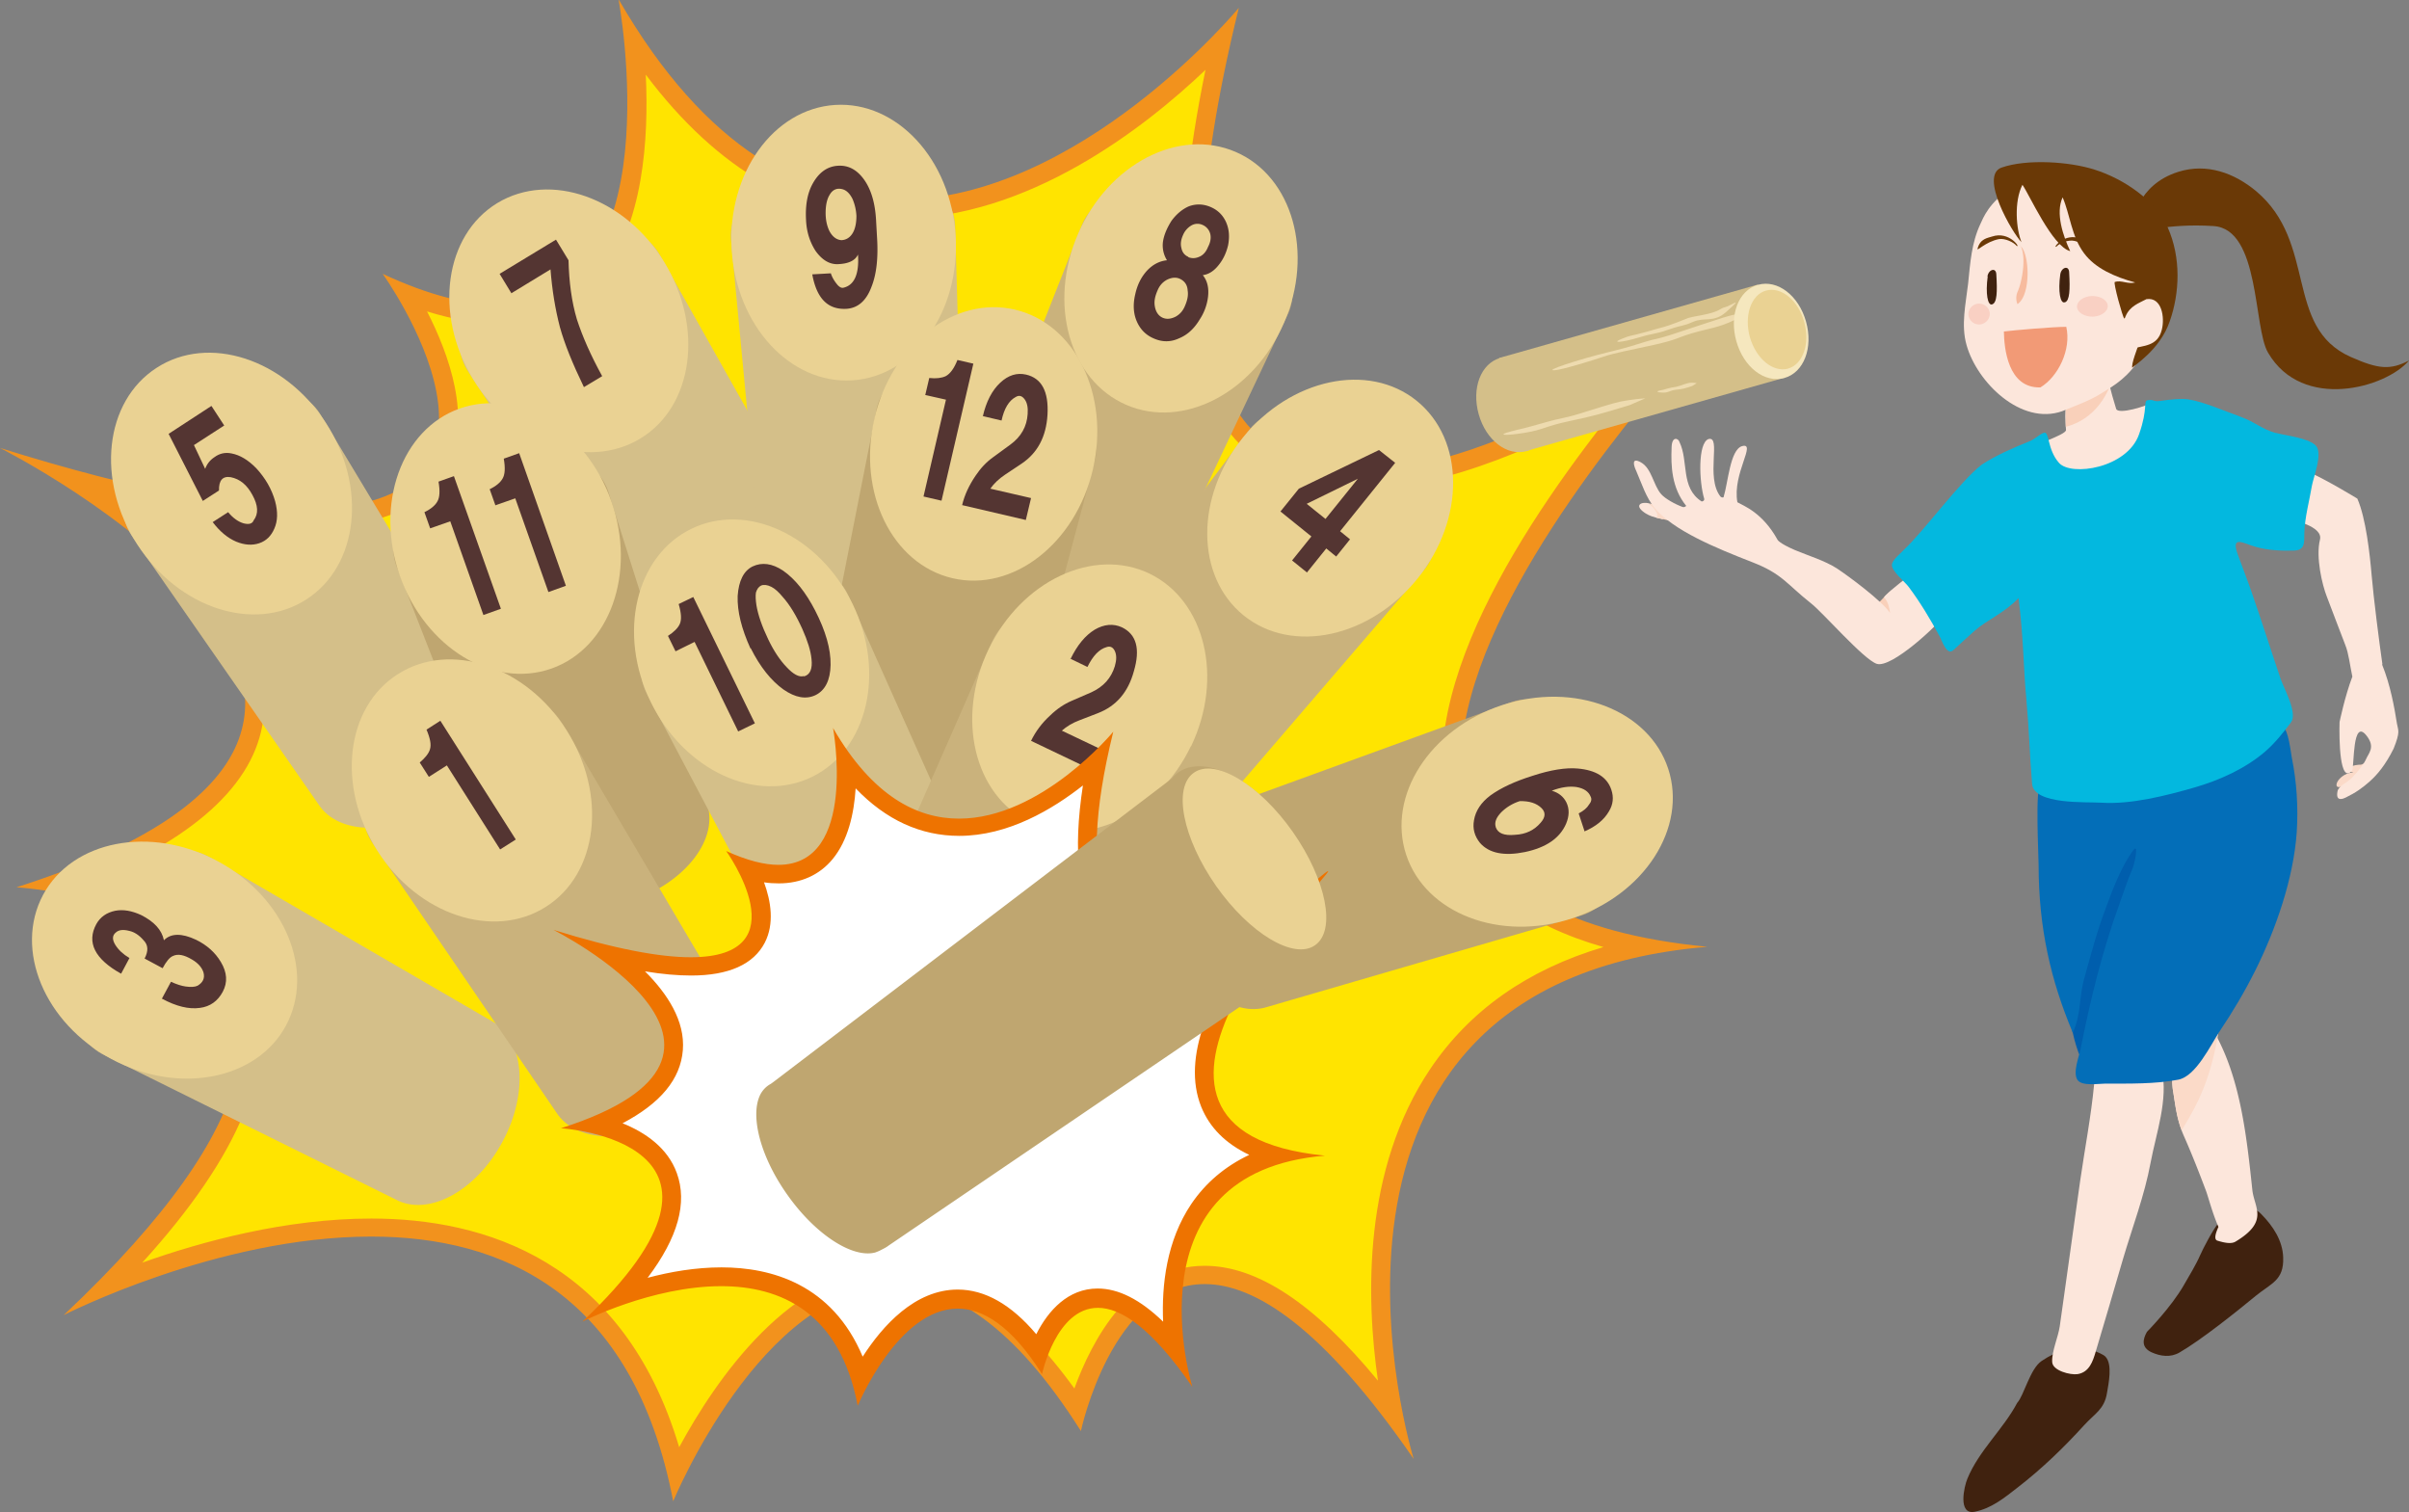 <svg id="_レイヤー_2" data-name="レイヤー 2" xmlns="http://www.w3.org/2000/svg" viewBox="0 0 92.29 57.93"><rect x="0" y="0" width="92.29" height="57.93" fill="#808080" stroke="none"/><defs><style>.cls-1{fill:#543532}.cls-3,.cls-4{fill:#d4bf89}.cls-4,.cls-6,.cls-8,.cls-9{fill-rule:evenodd}.cls-6{fill:#bfa670}.cls-12,.cls-9{fill:#ead293}.cls-8{fill:#cab27c}.cls-17{fill:#fce6db}.cls-18{fill:#40220f}.cls-19{fill:#6a3906}.cls-21{fill:#f9d0ba}.cls-23{fill:#fbdac8}</style></defs><g id="_レイヤー_1-2" data-name="レイヤー 1"><path d="M25.9 56.39c-1.51-6.14-5.54-9.38-11.69-9.38-3.98 0-7.89 1.32-10.1 2.22 4.45-4.54 6.2-8.25 5.19-11.03-1.07-2.95-4.9-4.01-7.09-4.39 4.79-1.75 7.33-3.95 7.53-6.54.29-3.63-4.07-7.06-7.01-8.95 3.66 1 6.66 1.51 8.92 1.51 2.69 0 4.43-.72 5.15-2.13 1.04-2.04-.33-4.94-1.22-6.44 1.3.5 2.48.76 3.5.76 1.5 0 2.72-.54 3.6-1.61 1.91-2.3 1.82-6.5 1.59-8.82C27.11 5.84 30.5 8 34.37 8 39.9 8 44.8 3.6 46.78 1.54c-1.63 7.25-1.43 12.21.58 14.78 1.07 1.37 2.65 2.06 4.68 2.06 4.22 0 9.36-2.96 11.69-4.47-3.21 3.81-9.92 12.32-7.7 17.82.91 2.27 3.22 3.78 6.86 4.52-3.51.73-6.13 2.36-7.82 4.86-2.94 4.36-2.3 10.17-1.71 13.07-2.7-3.56-5.13-5.37-7.23-5.37-2.98 0-4.39 3.51-4.88 5.12-2.26-3.35-4.61-5.04-7-5.04-4.23 0-7.26 5.25-8.36 7.48z" fill="#ffe400" fill-rule="evenodd"/><path d="M46.19 2.64c-1.4 6.8-1.1 11.36.9 13.91 1.14 1.46 2.81 2.2 4.96 2.2 3.41 0 7.39-1.88 10.08-3.42-3.53 4.39-8.44 11.52-6.41 16.56.83 2.07 2.75 3.54 5.71 4.39-2.9.86-5.12 2.42-6.63 4.66-2.59 3.84-2.47 8.77-2.01 11.95-2.44-2.96-4.63-4.4-6.64-4.4-2.83 0-4.32 2.86-4.99 4.7-2.21-3.06-4.52-4.61-6.89-4.61-3.95 0-6.87 4.31-8.25 6.86-2.14-7.18-7.5-8.76-11.79-8.76-3.27 0-6.48.87-8.78 1.69 3.76-4.14 5.17-7.59 4.2-10.26-.95-2.61-3.92-3.82-6.18-4.37 4.21-1.74 6.44-3.89 6.64-6.41.25-3.15-2.76-6.11-5.51-8.13 2.82.68 5.19 1.02 7.07 1.02 2.84 0 4.68-.78 5.47-2.33.95-1.85.07-4.3-.78-5.96 1 .31 1.92.47 2.75.47 1.62 0 2.92-.58 3.87-1.73 1.67-2.01 1.88-5.37 1.76-7.81 2.76 3.67 6 5.52 9.65 5.52 4.98 0 9.44-3.46 11.81-5.72M23.7 0s2.18 11.67-4.62 11.67c-1.18 0-2.64-.35-4.42-1.18 0 0 6.48 9-3.01 9-2.57 0-6.3-.66-11.65-2.33 0 0 20.71 10.43.63 16.83 0 0 18.06 1.08 1.81 16.39 0 0 5.87-3.01 11.78-3.01 5.01 0 10.04 2.16 11.57 10.14 0 0 3.4-8.24 8.48-8.24 2.13 0 4.55 1.45 7.14 5.55 0 0 1.19-5.63 4.74-5.63 1.92 0 4.52 1.64 8.01 6.7 0 0-5.65-18.21 11.25-19.62-21.68-2.11.84-24.13.26-24.13-.06 0-.33.21-.88.66 0 0-7.25 5.24-12.73 5.24-4.65 0-8.03-3.78-4.6-17.74 0 0-6.09 7.36-13.07 7.36-3.55 0-7.34-1.9-10.67-7.65z" fill="#f2921d"/><path class="cls-4" d="M20.1 9.51c-2.03 1.23-3.02 3.31-2.21 4.65l6.87 10.52c.73 1.21 2.81 1.28 4.65.17 1.83-1.11 2.73-3 1.99-4.2L25.24 9.7c-.81-1.34-3.11-1.42-5.14-.19z"/><path class="cls-9" d="M25.46 10.06c1.51 2.49 1.1 5.51-.93 6.74-2.03 1.23-4.9.21-6.41-2.28-1.51-2.49-1.09-5.51.93-6.74 2.03-1.23 4.9-.21 6.41 2.28z"/><path class="cls-1" d="M19.59 11.23l-.45-.74 2.16-1.31.48.79c.02.83.12 1.59.32 2.26.21.65.53 1.38.97 2.18l-.7.42c-.43-.89-.74-1.65-.92-2.3-.18-.69-.3-1.43-.36-2.21l-1.51.92z"/><path class="cls-4" d="M32.12 6.05c-2.37.15-4.21 1.53-4.12 3.09l1.19 12.51c.09 1.41 1.89 2.45 4.04 2.31 2.14-.13 3.81-1.38 3.72-2.79l-.36-12.56c-.1-1.56-2.09-2.71-4.46-2.56z"/><path class="cls-9" d="M36.61 9.03c.18 2.91-1.59 5.39-3.96 5.54-2.37.15-4.44-2.09-4.62-5.01-.18-2.91 1.6-5.39 3.96-5.54 2.37-.15 4.44 2.09 4.62 5.01z"/><path class="cls-1" d="M31.12 10.51l.71-.04c.05.16.14.31.27.46.08.08.15.11.22.09.41-.1.6-.52.55-1.27-.11.24-.38.36-.8.37-.31 0-.58-.17-.82-.5-.22-.34-.35-.73-.37-1.19-.03-.52.04-.97.22-1.33.24-.47.57-.72.99-.75.42-.03.75.16 1.02.54.26.37.41.87.45 1.5l.04.71c.05.77-.02 1.4-.21 1.88-.2.54-.52.82-.96.85-.71.04-1.14-.39-1.31-1.31zm1.12-1.31c.18-.01.32-.1.42-.26.1-.16.15-.39.15-.67a1.88 1.88 0 00-.15-.65c-.1-.2-.23-.33-.38-.37-.22-.06-.39.02-.5.22-.1.16-.15.4-.15.69 0 .26.05.5.15.7.12.22.28.33.46.34z"/><path class="cls-8" d="M46.54 7.68c-2.18-.94-4.45-.54-5.07.89l-4.61 11.69c-.56 1.3.58 3.04 2.55 3.89 1.97.85 4.02.49 4.58-.8l5.37-11.36c.62-1.43-.64-3.36-2.82-4.3z"/><path class="cls-9" d="M49.19 12.37c-1.16 2.68-3.86 4.08-6.04 3.14s-3.01-3.88-1.85-6.55c1.16-2.68 3.86-4.08 6.04-3.14s3.01 3.88 1.85 6.55z"/><path class="cls-1" d="M44.72 9.99a1.08 1.08 0 01-.17-.7c.03-.25.14-.53.33-.83.19-.26.41-.44.65-.55.28-.11.57-.1.85.02.28.12.48.32.6.6.11.26.13.54.07.86-.07.3-.19.55-.36.76-.18.23-.38.36-.61.39.17.21.24.48.2.83a2 2 0 01-.32.87c-.21.35-.47.59-.79.72-.32.15-.65.15-.98 0-.3-.13-.51-.35-.64-.65-.13-.3-.15-.65-.06-1.03.08-.37.23-.67.46-.92.22-.23.47-.36.76-.39zm-.22 2.16c.16.09.34.08.54-.02.16-.09.28-.22.36-.42.09-.21.13-.4.1-.58-.01-.2-.1-.34-.26-.43-.16-.09-.34-.08-.54.02-.16.09-.28.22-.36.42-.09.21-.13.4-.1.58.03.2.12.35.26.43zm1.02-2.3c.15.06.3.05.46-.03.12-.06.23-.18.3-.36.09-.17.12-.33.09-.48a.508.508 0 00-.29-.36.468.468 0 00-.46.03.77.77 0 00-.3.36c-.08.18-.1.34-.06.49.03.16.12.28.27.34z"/><path class="cls-6" d="M61.98 30.08c-.74-2.26-2.54-3.69-4.03-3.2l-11.81 4.3c-1.34.44-1.89 2.45-1.22 4.49.67 2.04 2.3 3.34 3.64 2.9l12.06-3.51c1.49-.49 2.09-2.71 1.35-4.97z"/><path class="cls-9" d="M60.23 35.18c-2.77.91-5.62-.19-6.36-2.44-.74-2.26.91-4.82 3.68-5.73 2.77-.91 5.62.19 6.36 2.44.74 2.26-.91 4.82-3.68 5.73z"/><path class="cls-1" d="M60.7 31.83l-.22-.67c.19-.1.32-.21.39-.33.09-.11.12-.21.07-.31-.08-.2-.26-.32-.54-.37-.27-.04-.59 0-.95.14.27.08.45.23.56.45.12.25.11.52-.01.81-.24.56-.77.92-1.58 1.09-.79.16-1.37.05-1.72-.35-.21-.26-.29-.55-.23-.87.06-.36.27-.68.63-.95.4-.29.94-.54 1.61-.75.7-.23 1.28-.32 1.73-.28.7.06 1.13.33 1.29.81.1.29.07.57-.09.83-.19.33-.5.58-.94.77zm-3.4-.15c.08.24.32.34.74.3.42-.02.74-.18.98-.46.19-.21.2-.4.04-.56-.19-.19-.47-.28-.84-.27-.28.09-.52.24-.71.43-.19.2-.26.38-.21.55z"/><path class="cls-4" d="M7.1 15.79c-1.99 1.29-2.92 3.4-2.07 4.71l7.17 10.31c.77 1.19 2.85 1.2 4.65.03 1.8-1.17 2.64-3.07 1.87-4.26l-6.48-10.76c-.85-1.31-3.15-1.33-5.15-.04z"/><path class="cls-9" d="M12.48 16.19c1.59 2.45 1.26 5.48-.74 6.77-1.99 1.29-4.89.35-6.48-2.1C3.67 18.41 4 15.38 6 14.09c1.99-1.29 4.89-.35 6.48 2.1z"/><path class="cls-1" d="M8.15 20l.59-.38c.19.23.39.37.6.43.21.05.33.01.38-.12.19-.25.17-.57-.05-.97-.21-.39-.48-.61-.83-.68-.31-.05-.46.12-.45.51l-.62.4-1.31-2.57 1.64-1.07.49.75-1.16.75.43.91c.07-.19.19-.34.36-.45.19-.14.41-.19.65-.14.32.06.64.25.95.57.35.38.59.8.72 1.26.11.41.1.76-.03 1.05-.12.28-.31.47-.58.56-.27.09-.56.07-.88-.06-.33-.14-.63-.39-.91-.76z"/><path class="cls-6" d="M18.29 17.56c-2.24.79-3.63 2.63-3.11 4.1l4.57 11.7c.47 1.33 2.49 1.83 4.52 1.12 2.02-.71 3.28-2.37 2.81-3.71l-3.79-11.98c-.52-1.47-2.76-2.03-5-1.24z"/><path class="cls-9" d="M23.42 19.2c.97 2.75-.06 5.62-2.29 6.41-2.24.79-4.84-.8-5.81-3.55-.97-2.75.06-5.62 2.29-6.41 2.24-.79 4.84.8 5.81 3.55z"/><path class="cls-1" d="M16.48 20.24l-.22-.62c.25-.12.41-.26.49-.4.1-.16.11-.42.05-.77l.59-.21 1.8 5.08-.67.24-1.27-3.59-.77.27zm2.5-.88l-.22-.62c.25-.12.41-.26.49-.4.1-.16.11-.42.05-.77l.59-.21 1.79 5.08-.67.24-1.27-3.59-.77.27z"/><path class="cls-6" d="M38.42 13.84c-2.31-.54-4.47.26-4.83 1.79l-2.44 12.33c-.32 1.38 1.12 2.89 3.21 3.37s4.04-.24 4.36-1.61l3.24-12.14c.35-1.52-1.23-3.19-3.55-3.73z"/><path class="cls-9" d="M41.87 17.98c-.66 2.84-3.07 4.71-5.38 4.17s-3.65-3.27-2.99-6.12c.66-2.84 3.07-4.71 5.38-4.17s3.65 3.27 2.99 6.12z"/><path class="cls-1" d="M35.45 15.12l.15-.64c.27.03.48 0 .63-.07.17-.09.32-.29.45-.62l.61.14-1.22 5.25-.69-.16.86-3.71-.8-.18zm2.2.84c.13-.58.36-1.01.67-1.3.31-.29.64-.39.99-.31.6.14.87.65.82 1.54-.05.84-.38 1.46-.99 1.87l-.63.42c-.24.16-.43.34-.57.54l1.56.36-.2.84-2.44-.57c.09-.38.26-.75.51-1.12.2-.3.42-.53.67-.71l.67-.49c.41-.3.63-.69.66-1.17.02-.25-.02-.44-.12-.57-.1-.13-.21-.16-.34-.08-.26.14-.44.44-.54.9l-.72-.17z"/><path class="cls-8" d="M53 16.93c-1.85-1.49-4.14-1.71-5.12-.49l-7.55 10.04c-.89 1.1-.25 3.08 1.42 4.43 1.67 1.34 3.75 1.54 4.63.44l8.19-9.53c.98-1.22.27-3.41-1.58-4.9z"/><path class="cls-9" d="M54.31 22.16c-1.83 2.27-4.81 2.91-6.66 1.42-1.85-1.49-1.87-4.54-.04-6.81 1.83-2.27 4.81-2.91 6.66-1.42 1.85 1.49 1.87 4.54.04 6.81z"/><path class="cls-1" d="M49.05 19.6l.71-.88 3.07-1.48.62.49-2.11 2.62.38.31-.53.66-.38-.31-.74.92-.57-.46.74-.92-1.19-.96zm1.01-.3l.72.58 1.24-1.54-1.96.96z"/><path class="cls-4" d="M3.44 35.24c-1.12 2.09-.92 4.39.46 5.13l11.26 5.58c1.24.67 3.08-.32 4.09-2.21 1.02-1.89.83-3.96-.42-4.63L7.96 32.8c-1.38-.74-3.4.36-4.53 2.45z"/><path class="cls-9" d="M8.34 32.99c2.57 1.38 3.74 4.19 2.62 6.29-1.12 2.09-4.12 2.67-6.69 1.29-2.57-1.38-3.74-4.19-2.62-6.29 1.12-2.09 4.12-2.67 6.69-1.29z"/><path class="cls-1" d="M6.2 38.26l.35-.65c.22.1.41.16.56.18.2.03.36.02.46-.03.2-.12.28-.28.23-.49-.05-.19-.2-.37-.44-.51-.3-.18-.54-.23-.73-.14-.13.05-.26.21-.4.47l-.69-.37c.15-.29.14-.52-.04-.7-.17-.2-.36-.32-.55-.36-.23-.06-.4-.04-.51.06-.14.11-.15.27-.02.48.12.19.3.36.54.5l-.32.6c-1.01-.56-1.33-1.2-.95-1.9.15-.27.39-.44.72-.51.31-.06.64 0 .99.16.5.25.8.57.88.97.26-.27.68-.28 1.23-.02.41.2.73.48.95.85.24.4.27.78.07 1.15-.19.35-.48.56-.87.61-.43.06-.91-.06-1.45-.35z"/><path class="cls-4" d="M27.38 22.08c-2.13 1.04-3.31 3.02-2.63 4.43l5.87 11.11c.62 1.27 2.68 1.54 4.61.6 1.93-.94 2.99-2.73 2.37-4l-5.13-11.47c-.68-1.41-2.97-1.7-5.1-.66z"/><path class="cls-9" d="M32.66 23.13c1.28 2.62.58 5.59-1.55 6.63s-4.9-.24-6.18-2.87c-1.28-2.62-.58-5.59 1.55-6.63s4.9.24 6.18 2.87z"/><path class="cls-1" d="M25.88 24.95l-.29-.59c.23-.15.38-.3.45-.45.08-.17.06-.43-.04-.77l.56-.27 2.36 4.84-.64.31-1.67-3.43-.73.36zm2.87-.11c-.34-.75-.51-1.42-.49-2.01.04-.58.23-.96.57-1.13.36-.17.75-.12 1.17.16.46.32.87.83 1.23 1.53.4.78.6 1.47.59 2.08-.01.59-.21.98-.58 1.16-.36.17-.77.1-1.23-.22-.47-.34-.89-.86-1.25-1.58zm2.06 1.07c.23-.07.32-.29.28-.66-.03-.32-.15-.7-.35-1.15-.23-.51-.48-.93-.76-1.24-.15-.18-.29-.31-.43-.38-.16-.08-.29-.09-.39-.05-.1.05-.16.14-.2.27-.02.13-.01.29.02.49.06.36.21.8.45 1.3.21.44.45.8.7 1.06.26.28.48.4.66.35z"/><path class="cls-8" d="M16.34 27.54c-2 1.27-2.95 3.37-2.11 4.69l7.08 10.38c.76 1.19 2.84 1.23 4.65.08 1.81-1.15 2.67-3.05 1.91-4.24l-6.38-10.82c-.84-1.32-3.14-1.36-5.15-.09z"/><path class="cls-9" d="M21.71 27.98c1.56 2.46 1.21 5.49-.8 6.76-2 1.27-4.9.31-6.46-2.16-1.56-2.46-1.21-5.49.8-6.76 2-1.27 4.9-.31 6.46 2.16z"/><path class="cls-1" d="M16.43 29.76l-.35-.55c.21-.18.34-.34.39-.5.06-.18.01-.43-.13-.76l.53-.34 2.89 4.55-.6.38-2.04-3.22-.69.44z"/><path class="cls-8" d="M43.14 23.8c-2.14-1.03-4.42-.71-5.1.7L32.99 36c-.61 1.27.46 3.06 2.4 3.99 1.94.93 4 .64 4.61-.63l5.8-11.15c.68-1.41-.51-3.38-2.65-4.41z"/><path class="cls-9" d="M45.62 28.59c-1.26 2.63-4.02 3.93-6.16 2.91-2.14-1.03-2.85-3.99-1.59-6.62s4.02-3.93 6.16-2.91c2.14 1.03 2.86 3.99 1.6 6.62z"/><path class="cls-1" d="M41.01 25.25c.26-.54.57-.91.93-1.13.36-.21.71-.24 1.04-.09.56.27.71.83.46 1.68-.22.81-.68 1.34-1.38 1.61l-.7.27c-.27.1-.5.24-.68.4l1.45.69-.37.78-2.26-1.08c.17-.35.41-.68.74-.98.26-.25.53-.43.81-.55l.76-.33c.46-.21.76-.54.9-1 .07-.24.07-.43 0-.58-.07-.15-.18-.2-.32-.15-.28.08-.52.33-.73.76l-.66-.32z"/><path d="M32.96 52.8c-.99-3.2-3.4-3.9-5.34-3.9-1.42 0-2.82.37-3.85.72 1.64-1.84 2.25-3.37 1.81-4.57-.42-1.16-1.7-1.71-2.72-1.97 1.85-.78 2.84-1.75 2.93-2.89.11-1.38-1.16-2.69-2.37-3.6 1.21.28 2.23.42 3.04.42 1.3 0 2.14-.36 2.5-1.07.42-.83.07-1.9-.31-2.65.42.13.81.19 1.17.19.74 0 1.34-.27 1.78-.8.74-.89.85-2.35.81-3.44 1.24 1.61 2.69 2.42 4.32 2.42 2.21 0 4.19-1.5 5.28-2.52-.61 3.02-.46 5.06.44 6.2.52.67 1.29 1 2.27 1 1.49 0 3.22-.79 4.43-1.47-1.87 2.36-3.66 5.26-2.8 7.38.37.92 1.21 1.58 2.49 1.97-1.26.4-2.24 1.09-2.9 2.08-1.14 1.7-1.12 3.86-.93 5.3-1.08-1.28-2.05-1.91-2.95-1.91-1.27 0-1.95 1.25-2.26 2.08-.99-1.36-2.04-2.05-3.1-2.05-1.77 0-3.08 1.88-3.72 3.05z" fill-rule="evenodd" fill="#fff"/><path d="M41.49 30.07c-.4 2.6-.18 4.41.68 5.5.59.75 1.47 1.14 2.55 1.14s2.21-.37 3.24-.83c-1.54 2.17-2.71 4.6-1.94 6.52.32.79.93 1.41 1.84 1.84-.93.44-1.67 1.07-2.22 1.88-.95 1.41-1.14 3.11-1.08 4.51-.88-.85-1.71-1.27-2.51-1.27-1.13 0-1.89.84-2.35 1.75-.96-1.14-1.97-1.71-3.01-1.71-1.64 0-2.88 1.39-3.64 2.57-1.17-2.78-3.51-3.42-5.41-3.42-.99 0-1.97.17-2.83.4 1.17-1.55 1.53-2.88 1.12-4.01-.35-.97-1.21-1.56-2.08-1.91 1.46-.77 2.22-1.69 2.31-2.8.09-1.12-.59-2.16-1.45-3.02.66.11 1.25.16 1.77.16 1.44 0 2.39-.43 2.82-1.26.37-.72.24-1.58-.03-2.31.2.03.38.04.57.04.84 0 1.55-.32 2.05-.92.6-.72.83-1.76.89-2.72 1.16 1.21 2.49 1.82 3.97 1.82 1.87 0 3.57-1.01 4.76-1.95m-9.6-2.21s.98 5.27-2.09 5.27c-.53 0-1.19-.16-2-.53 0 0 2.93 4.07-1.36 4.07-1.16 0-2.85-.3-5.26-1.05 0 0 9.36 4.71.29 7.6 0 0 8.16.49.82 7.41 0 0 2.65-1.36 5.32-1.36 2.26 0 4.54.98 5.23 4.58 0 0 1.54-3.72 3.83-3.72.96 0 2.06.65 3.23 2.51 0 0 .54-2.54 2.14-2.54.87 0 2.04.74 3.62 3.03 0 0-2.55-8.23 5.08-8.86-9.79-.96.38-10.9.12-10.9-.03 0-.15.09-.4.3 0 0-3.28 2.37-5.75 2.37-2.1 0-3.63-1.71-2.08-8.01 0 0-2.75 3.33-5.91 3.33-1.61 0-3.31-.86-4.82-3.46z" fill="#ee7300"/><path d="M44.91 29.81L29.64 41.44s-.08.06-.11.08a.967.967 0 00-.43.47c-.35.81.04 2.33 1.05 3.76 1.08 1.54 2.51 2.46 3.38 2.23.08-.03.16-.06.23-.1.1-.05.2-.1.29-.17l15.86-10.78c.1-.04.19-.09.28-.15 1.03-.73.74-2.93-.65-4.91-1.4-1.99-3.37-3.01-4.4-2.28-.09.06-.16.13-.23.21z" fill="#bfa670"/><path class="cls-12" d="M45.74 29.6c.81-.57 2.51.45 3.79 2.27 1.28 1.83 1.67 3.77.85 4.34-.81.57-2.51-.45-3.79-2.27-1.28-1.83-1.67-3.77-.85-4.34z"/><path class="cls-18" d="M84.98 46.87c-.19.21-.58.96-.69 1.21-.17.39-.41.77-.62 1.14-.49.86-1.42 1.8-1.42 1.8-.17.3-.21.6.17.78.35.16.74.21 1.08.01.83-.48 2.18-1.56 2.92-2.17.6-.49 1.08-.59 1.05-1.47-.02-.64-.38-1.19-.83-1.65-.44-.48-.94-.11-1.67.36z"/><path class="cls-17" d="M84.05 40.68a.95.95 0 01-.68.24c-.22 0-.14.72-.13.8.11.68.15 1.18.44 1.83.3.68.57 1.37.83 2.06.09.24.25.87.48 1.39-.09.2-.2.49-.03.53.23.07.52.14.69.03 1.28-.77.72-1.29.64-1.96-.21-1.97-.44-4.21-1.41-5.97-.28.33-.51.75-.83 1.03z"/><path class="cls-23" d="M85.06 39.1c-.22.29-.75 1.35-1.01 1.58a.95.95 0 01-.68.24c-.22 0-.14.72-.13.8.1.6.14 1.05.34 1.58.59-.97 1.17-1.97 1.48-4.21z"/><path class="cls-17" d="M79.15 15.6c-.04.15-.03.5 0 .87.02.2-1.51.64-1.47.82.04.18.51.58.83.84.32.26 2.95-.05 3.36-.63.41-.58.65-1.95.6-2.1-.19.15-1.33.5-1.4.26-.1-.32-.2-.67-.27-.99-.31.27-1.26.79-1.65.93z"/><path class="cls-21" d="M79.14 16.35v-1.36l1.77-.44s-.34 1.43-1.77 1.8z"/><path d="M79.33 39.22s.22 1.11.46 1.43c.24.32 2.91-8.15 2.91-8.15l-.8-.32-1.24.79-1.31 6.12-.02.14z" fill="#005ead"/><path class="cls-17" d="M82.56 11.58c.12-.47.33-6.46-5.45-4.4-.91.54-1.14 1.19-1.24 1.4-.34.72-.39 1.5-.47 2.28-.09.78-.28 1.59-.06 2.36.4 1.43 2.09 3.09 3.67 2.53.5-.21 1.03-.39 1.49-.68.54-.33 1.03-.61 1.56-1.45s.35-1.39.51-2.04z"/><path d="M77.4 9.4c.23.39.09 1.35-.11 1.79a.61.61 0 000 .46c.53-.35.47-1.97.1-2.24z" fill="#f7bb9e"/><path class="cls-19" d="M76.32 9.06c-.18.06-.46.08-.56.47-.03.11.31-.27.82-.37.23-.04.57.12.68.26.16.09-.28-.58-.94-.36zm3.42.08c.18.07.45.11.53.5.02.11-.29-.29-.79-.41-.23-.06-.58.08-.7.22-.16.08.31-.57.95-.3z"/><path class="cls-18" d="M79.6 51.62c-.4.08-.75.09-1.39.52-.44.3-.67 1.32-.93 1.6-.54 1.02-1.47 1.83-1.91 2.91-.12.28-.38 1.4.29 1.26.64-.13 1.14-.54 1.64-.93.93-.72 1.76-1.52 2.55-2.39.4-.44.77-.6.87-1.23.06-.36.22-1.1-.06-1.39-.15-.16-.91-.4-1.06-.37z"/><path class="cls-17" d="M81.09 40.99c-.56.05-.81-.09-.86.52-.12 1.26-.36 2.49-.54 3.74-.17 1.24-.35 2.47-.52 3.71-.09.62-.17 1.24-.26 1.85-.06.41-.31.96-.29 1.36.01.34.7.51.97.47.45-.07.59-.49.7-.87.35-1.18.7-2.35 1.04-3.53.36-1.22.83-2.45 1.06-3.7.22-1.16.68-2.4.43-3.58-.59-.04-1.14-.04-1.73.02z"/><path class="cls-23" d="M90.72 29.54l-.03-.24c-.98-.09-.92.49.03.24z"/><path class="cls-23" d="M90.64 29.27c.04-.16-.4.18-.5.32-.7.05-.96 1.03-.01.28 0 0 .41-.23.51-.6z"/><path class="cls-17" d="M91.27 25.44c-.12-.83-.34-2.56-.41-3.39-.07-.82-.22-2.2-.55-2.95 0 0-1.21-.74-1.91-1.04-.34-.15-.67-.29-1.01-.43-.22-.09-.24.65-.26.74-.17.9-.37 1.21.56 1.51.12.04 1.31.27 1.19.79-.17.68.09 1.75.26 2.18.33.86.38 1.01.71 1.86.13.32.18.8.27 1.21-.29.76-.49 1.74-.49 1.74-.02.64 0 2.41.48 1.86.09-.14 0-2.06.56-1.33.34.44.07.66-.03.9-.07.16-.28.44-.54.71-.21.21-.51.3-.55.52-.08.42.24.27.32.23.39-.19.64-.37.92-.62s.59-.61.91-1.25c.27-.67.17-.7.13-.95-.1-.63-.25-1.48-.57-2.27z"/><path d="M86.61 28.47c-1.43 1.15-3.23 1.47-4.99 1.75-.51.05-.98.14-1.49.1-.6-.05-1.24-.03-1.95-.21-.22-.06-.08 2.69-.08 3.02 0 2.42.47 4.44 1.31 6.43.34-.76.22-1.31.45-2.12.25-.89.48-1.78.81-2.64.16-.41.5-1.46 1.05-2.22.24-.33.05.53-.02.69-.19.43-.33.88-.49 1.32-.67 1.84-1.12 3.67-1.5 5.59-.06.29-.31.91-.12 1.19.17.25.81.14 1.07.14.9 0 1.91.02 2.79-.15.68-.13 1.24-1.33 1.59-1.86.5-.74.96-1.52 1.36-2.32.79-1.58 1.47-3.54 1.59-5.31.06-.94 0-1.92-.19-2.85-.04-.21-.13-1.07-.34-1.17-.19-.09-.73.52-.86.62z" fill="#036eb8"/><path class="cls-19" d="M84.8 8.66c1.79.11 1.52 3.89 2.09 4.85 1.32 2.26 4.53 1.34 5.4.3-.72.37-1.16.34-2.24-.14-2.55-1.14-1.26-4.37-3.62-6.35-.83-.69-1.88-1.08-2.97-.74-1.6.5-1.74 1.91-1.82 2.08.65.31 1.23-.12 3.17 0z"/><path d="M76.77 12.7c.01.61.14 2.18 1.4 2.14.68-.41 1.19-1.45.99-2.32-.51 0-2.01.13-2.4.18z" fill="#f29a76"/><path class="cls-18" d="M76.15 10.59c-.09.66 0 1.13.17 1.07.19-.06.2-.48.16-1.15-.01-.28-.3-.19-.34.08zm2.96.99c.18-.06.2-.48.16-1.15-.01-.28-.3-.19-.34.08-.09.66 0 1.13.17 1.07z"/><path class="cls-19" d="M77.45 9.29c-.21-.5-.3-1.56.03-2.21.26.36 1.14 2.36 1.83 2.54-.27-.58-.57-1.45-.29-2.06.28.64.34 1.5.82 2.14.43.58 1.18.91 1.96 1.12-.28.08-.52-.1-.78-.02-.07.02.3 1.35.36 1.4.41-.02.64-.57.89-.41.25.17-.67 2.02-.58 2.3.03-.07 1.05-.67 1.43-1.77.39-1.1.44-2.45-.07-3.6-.47-1.06-1.72-1.88-2.8-2.22-.96-.31-2.6-.42-3.57-.08-.87.31.43 2.53.76 2.85z"/><path class="cls-17" d="M81.43 12.12c-.23.53-.11.99.19 1.25.5-.14 1.04-.09 1.2-.74.12-.47 0-1.26-.59-1.17-.3.16-.63.26-.8.66z"/><path class="cls-21" d="M72.46 22.61c-.45.42-.55.54-.61.68-.05.14.26.34.26.34l.51.14-.16-1.17z"/><path class="cls-17" d="M63.17 19.28c-.31-.07-.56.08-.18.35.18.13.38.19.74.27-.17-.15-.23-.33-.35-.49-.04-.05-.17-.07-.2-.12z"/><path class="cls-23" d="M63.94 19.93c-.07-.15-.26-.4-.42-.53-.08-.05-.21-.09-.35-.12.03.05.13.12.17.17.12.16.2.27.12.38l.48.11z"/><path class="cls-17" d="M73.48 21.8c-.2.14-1.26.96-1.3 1.08.17.2.19.37.23.6-.32-.47-1.59-1.41-2.03-1.7-.48-.31-1.1-.49-1.62-.71-.6-.26-.66-.39-.66-.39-.58-1.05-1.3-1.3-1.54-1.44-.2-1.1.75-2.3.18-2.15-.46.14-.53 1.37-.71 1.96-.04.02-.09 0-.12-.03-.58-.74.05-2.34-.46-2.2-.41.16-.36 1.63-.16 2.29.01.08-.07.1-.1.1-.82-.53-.49-1.54-.85-2.28-.03-.13-.29-.25-.3.21-.03.71 0 1.55.56 2.24-.04.04-.1.06-.14.04-.28-.1-.66-.31-.82-.49-.3-.34-.36-.99-.78-1.22-.36-.2-.28.11-.18.32.21.48.38 1.04.72 1.44.73.86 2.3 1.51 3.74 2.07 1.15.45 1.29.82 2.25 1.58.44.34 2 2.14 2.51 2.31.56.18 2.35-1.48 2.66-1.94-.1-.23-.63-1.34-1.07-1.7z"/><path d="M87.19 16.59c-.56-.16-.79-.42-1.34-.62-.53-.19-1.46-.59-2.01-.67-.28-.04-.68 0-1.09.06-.26.04-.23-.07-.47-.03-.18.03.02.31-.33 1.3-.45 1.31-2.61 1.63-3.07 1.1-.46-.52-.36-1.23-.58-1.15-.18.06-.33.24-.56.33-.58.23-1.29.54-1.82.89-.83.64-2.21 2.54-2.97 3.25-.11.13-.48.41-.47.6 0 .24.5.64.64.83.45.6.83 1.24 1.19 1.9.09.16.27.76.53.52s.53-.49.8-.73c.46-.41 1.17-.7 1.69-1.26.19 1.46.19 2.73.3 3.87.11 1.21.12 2.04.22 3.25.07.81 2.1.68 2.67.72 1.13.07 2.46-.27 3.54-.58.97-.28 1.95-.72 2.72-1.38.38-.33.69-.72.99-1.12.26-.34-.26-1.28-.39-1.64-.37-1.09-.72-2.2-1.1-3.29-.17-.5-.37-1-.55-1.5-.28-.77.24-.41.69-.29.45.13 1.02.16 1.48.14.43-.02.37-.35.38-.68.02-.6.19-1.21.29-1.8.06-.34.43-1.24.15-1.54-.29-.3-1.15-.38-1.54-.49z" fill="#03b8df"/><path d="M76.23 12.02c0 .22-.18.4-.4.41a.41.41 0 01-.42-.39c0-.22.18-.4.4-.41.23 0 .41.17.42.39zm4.52-.3c0 .22-.26.4-.58.41-.33 0-.59-.17-.6-.38 0-.22.26-.4.58-.41.33 0 .59.16.6.38z" fill="#f9d0c3"/><path class="cls-3" d="M56.65 15.87c-.28-1 .08-1.95.83-2.16.75-.21 1.56.41 1.84 1.41s-.08 1.95-.83 2.16c-.75.21-1.56-.41-1.84-1.41z"/><path class="cls-3" transform="rotate(-15.84 62.885 14.097)" d="M57.74 12.24h10.31v3.71H57.74z"/><path d="M66.12 11.96c-.47.41-.82.18-1.26.37-.44.19-.33.09-.92.29-.6.21-.49.11-1.16.31-.67.2-1.07.22-.65.05.42-.17.2-.06.95-.27.75-.22.61-.15 1.17-.36.56-.21.27-.15.96-.28.69-.13.68-.26.87-.3.2-.04.8-.48.05.18zm.37.28c-.67.33-1.05.34-1.68.53-.63.19-.52.23-1.44.44-.92.2-1.55.32-1.93.45-.38.13-1.57.5-1.86.52-.51.05.89-.41 2.04-.69.86-.21.99-.27 1.42-.4.43-.13.4-.08.99-.27.58-.19.51-.17 1.21-.4s.97-.32 1.21-.37c.24-.05.53-.06.04.18zm-4.06 3.28c-1.19.36-1.36.41-2.3.61-.95.2-.98.33-1.72.45s-1.12.1-.5-.06c.62-.16.23-.04 1.15-.3.93-.27.77-.15 1.73-.46.97-.3 1.18-.37 1.6-.43.41-.06.64-.07.64-.07l-.6.26zm2.42-.74c-.33.11-.37.12-.64.15-.26.03-.27.11-.48.11-.21 0-.32-.04-.15-.08s.06 0 .32-.08c.25-.07.21-.02.48-.11.26-.09.32-.11.44-.11s.18.02.18.02l-.16.1z" fill="#eedbaf"/><path d="M66.52 13.07c-.28-1 .08-1.95.83-2.16.75-.21 1.56.41 1.84 1.41s-.08 1.95-.83 2.16c-.75.21-1.56-.41-1.84-1.41z" fill="#f5e7be"/><path class="cls-12" d="M68.51 14.12c-.58.16-1.23-.37-1.47-1.2-.23-.82.04-1.63.62-1.79.57-.16 1.23.37 1.46 1.2.23.82-.04 1.63-.62 1.79z"/></g></svg>